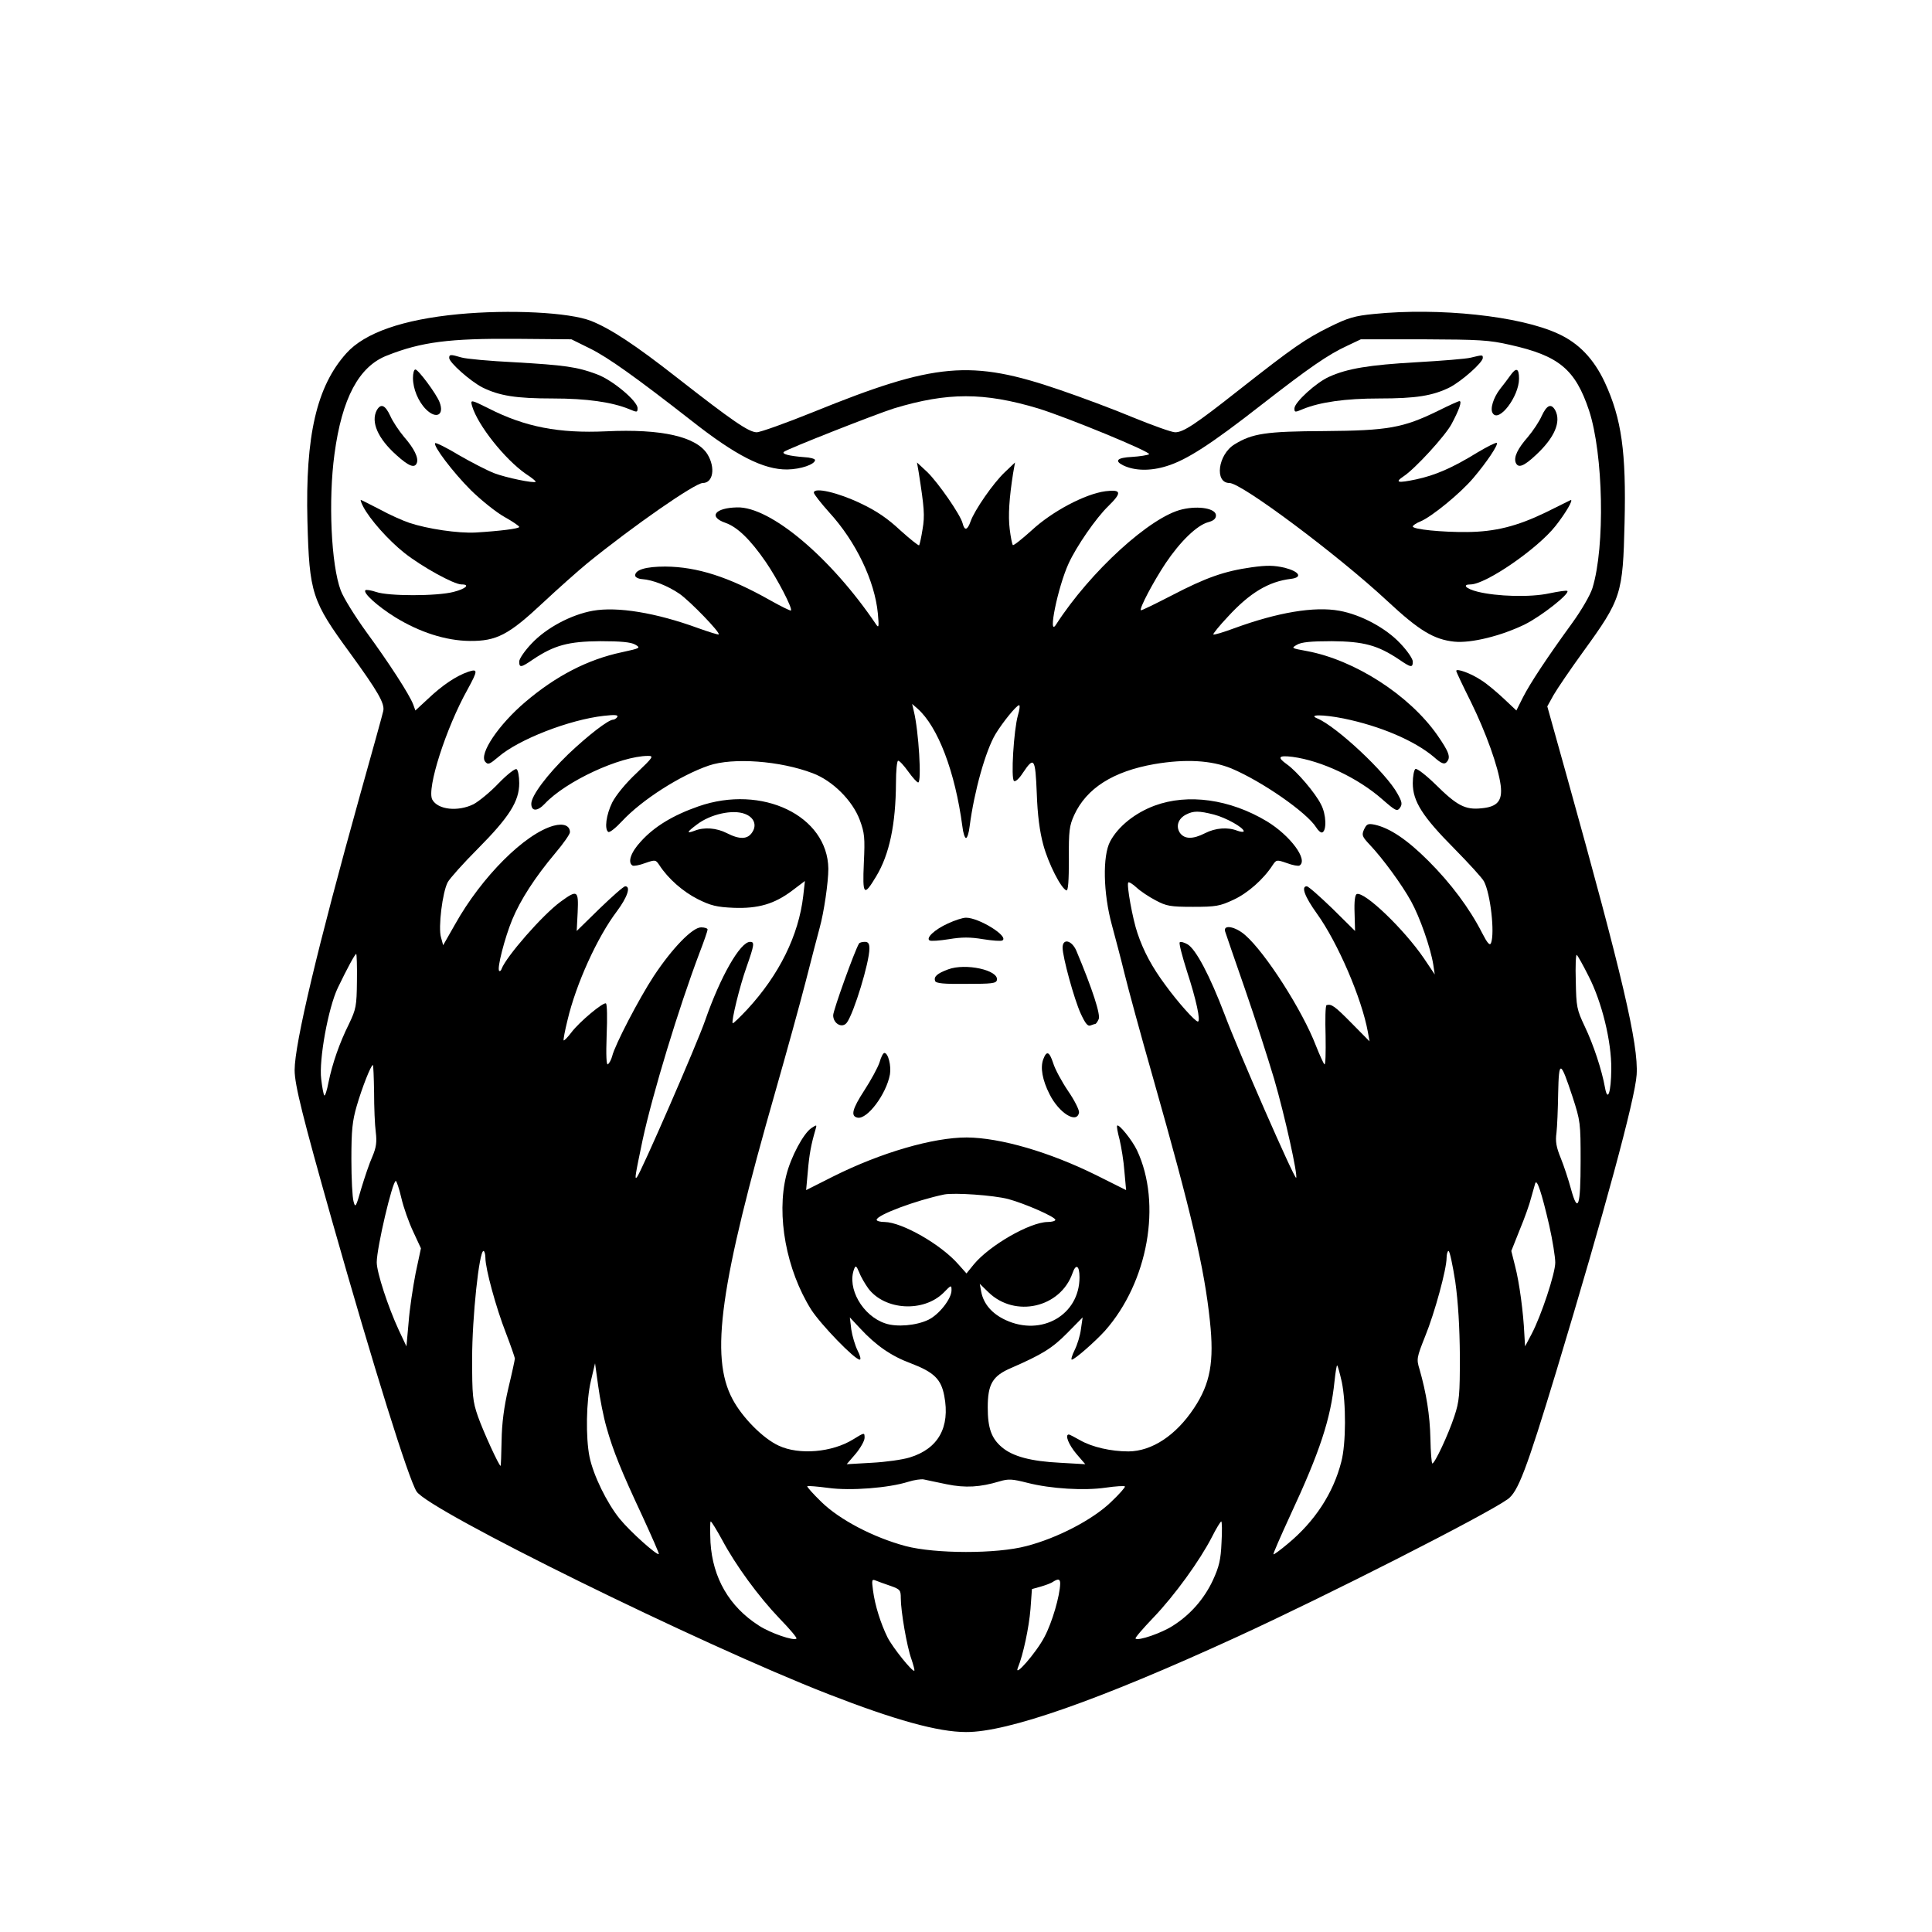 <?xml version="1.0" standalone="no"?>
<!DOCTYPE svg PUBLIC "-//W3C//DTD SVG 20010904//EN"
 "http://www.w3.org/TR/2001/REC-SVG-20010904/DTD/svg10.dtd">
<svg version="1.0" xmlns="http://www.w3.org/2000/svg"
 width="800pt" height="800pt" viewBox="0 0 800 800"
 preserveAspectRatio="xMidYMid meet">
<g transform="translate(0,800) scale(0.1,-0.1)"
fill="#000000" stroke="none">
<path d="M1898 6699 c-230 -22 -388 -77 -464 -162 -123 -137 -170 -341 -161
-696 8 -298 18 -329 177 -546 114 -157 144 -208 137 -239 -2 -11 -46 -169 -97
-351 -174 -624 -270 -1027 -270 -1136 0 -61 34 -196 155 -624 173 -610 317
-1070 350 -1121 51 -79 1176 -633 1705 -839 275 -107 454 -157 570 -157 172
-1 551 132 1120 393 377 173 1030 505 1123 571 43 31 77 120 202 532 198 656
326 1127 332 1226 8 125 -59 410 -289 1235 l-81 290 26 47 c15 26 70 107 123
180 158 218 164 237 171 534 7 291 -12 430 -82 581 -45 96 -107 162 -193 201
-159 74 -494 109 -762 82 -82 -8 -108 -16 -185 -54 -101 -50 -151 -85 -375
-261 -180 -142 -230 -175 -264 -175 -14 0 -92 28 -173 61 -81 34 -218 85 -303
114 -370 127 -517 114 -1022 -91 -114 -46 -220 -84 -235 -84 -33 1 -99 46
-328 225 -176 138 -277 204 -357 236 -91 36 -339 48 -550 28z m545 -142 c75
-37 191 -120 419 -298 185 -146 300 -204 398 -203 56 1 114 21 115 39 0 5 -20
11 -45 12 -63 5 -94 13 -84 22 14 12 380 156 456 180 222 67 372 67 596 0 118
-36 473 -182 460 -190 -7 -4 -39 -9 -71 -11 -61 -3 -74 -16 -36 -35 48 -23
113 -24 180 -3 82 25 183 90 394 255 198 154 275 207 353 243 l57 27 260 0
c231 -1 271 -3 358 -23 202 -45 270 -101 327 -272 59 -180 67 -563 14 -735 -9
-29 -45 -91 -84 -145 -104 -143 -174 -249 -204 -308 l-27 -54 -52 49 c-29 27
-70 62 -93 76 -41 28 -104 51 -104 39 0 -4 27 -61 60 -127 63 -128 114 -270
124 -347 8 -64 -13 -89 -80 -95 -67 -7 -101 11 -190 99 -41 40 -77 67 -83 64
-6 -4 -11 -31 -11 -59 0 -75 40 -138 172 -271 60 -61 116 -122 123 -136 27
-52 45 -213 29 -255 -5 -12 -15 -1 -37 42 -52 102 -129 205 -222 298 -89 89
-160 136 -222 150 -29 6 -34 3 -45 -20 -10 -23 -8 -29 24 -63 54 -57 133 -165
171 -234 36 -65 81 -193 92 -263 l6 -40 -45 67 c-82 120 -245 277 -278 266 -7
-3 -11 -29 -9 -79 l2 -74 -94 93 c-52 50 -99 92 -106 92 -24 0 -9 -42 42 -113
87 -121 186 -352 211 -490 l7 -39 -75 76 c-69 70 -83 80 -103 74 -5 -2 -6 -59
-4 -128 1 -69 0 -122 -5 -117 -4 4 -20 39 -35 77 -56 146 -209 385 -293 458
-41 36 -92 45 -83 15 3 -10 40 -117 82 -238 42 -121 96 -289 121 -373 44 -151
99 -400 91 -409 -7 -6 -240 526 -296 676 -61 160 -119 271 -154 291 -14 8 -29
12 -32 8 -4 -3 10 -57 30 -120 38 -116 58 -208 45 -208 -11 0 -83 80 -135 152
-53 71 -90 139 -115 214 -20 58 -46 202 -38 210 3 3 19 -7 34 -21 16 -15 52
-39 79 -53 45 -24 61 -27 155 -27 95 0 111 3 167 29 59 27 125 85 163 144 15
22 16 23 59 8 24 -9 47 -13 52 -10 37 23 -38 124 -135 183 -153 92 -327 116
-465 65 -81 -30 -151 -86 -184 -148 -32 -60 -29 -214 7 -346 14 -52 38 -142
52 -200 14 -58 67 -253 119 -435 159 -560 212 -786 235 -1005 18 -168 2 -259
-66 -361 -75 -113 -174 -178 -271 -179 -73 0 -151 18 -200 46 -23 13 -44 24
-47 24 -18 0 -1 -42 31 -80 l37 -43 -104 6 c-121 6 -196 26 -241 64 -44 37
-59 80 -59 165 0 97 20 131 98 164 126 55 169 81 231 144 l64 65 -7 -48 c-3
-26 -15 -65 -26 -87 -11 -22 -16 -40 -12 -40 12 0 97 75 137 119 179 202 237
527 133 748 -20 42 -75 110 -82 102 -3 -2 2 -28 10 -58 7 -30 17 -89 20 -132
l7 -77 -124 62 c-194 96 -397 155 -536 156 -139 0 -354 -62 -552 -161 l-113
-57 7 77 c6 72 14 113 31 171 7 24 7 24 -16 9 -33 -22 -85 -119 -104 -195 -42
-167 0 -393 103 -557 40 -62 180 -207 201 -207 6 0 2 17 -9 38 -10 20 -22 60
-26 87 l-6 50 43 -46 c65 -70 128 -114 209 -144 97 -37 126 -66 139 -135 25
-130 -25 -219 -143 -255 -29 -9 -99 -19 -157 -22 l-104 -6 37 43 c20 24 37 54
37 66 0 23 0 23 -47 -6 -87 -54 -224 -66 -309 -26 -65 30 -151 117 -191 193
-94 176 -52 472 179 1278 44 154 100 357 124 450 24 94 50 194 58 223 18 65
36 189 36 245 -3 219 -274 350 -538 258 -106 -37 -183 -84 -238 -145 -42 -45
-56 -87 -35 -100 5 -3 28 1 52 10 43 15 44 14 59 -8 37 -57 98 -110 159 -141
54 -27 79 -33 148 -36 103 -4 170 16 243 71 l53 40 -7 -62 c-19 -163 -99 -326
-232 -470 -31 -33 -58 -59 -60 -57 -7 6 29 154 57 232 33 94 34 105 15 105
-41 0 -123 -144 -186 -325 -33 -96 -267 -633 -283 -650 -10 -11 -7 7 24 155
42 194 149 545 235 773 19 49 34 93 34 98 0 5 -12 9 -27 9 -36 0 -120 -87
-196 -202 -61 -93 -161 -285 -172 -331 -4 -15 -12 -30 -18 -34 -6 -4 -8 35 -5
121 3 70 2 129 -3 131 -10 7 -110 -76 -143 -120 -15 -20 -30 -35 -32 -33 -2 2
5 40 16 84 35 149 123 343 204 450 44 59 59 104 35 104 -7 0 -54 -42 -106 -92
l-95 -93 4 78 c4 91 -1 94 -71 43 -75 -55 -225 -227 -244 -278 -2 -7 -7 -11
-10 -8 -10 9 23 137 54 212 34 82 94 175 178 275 34 40 61 79 61 87 0 27 -26
38 -67 27 -119 -32 -299 -212 -409 -409 l-49 -86 -9 33 c-12 40 6 187 28 228
8 15 64 78 124 138 131 132 172 197 172 272 0 28 -5 55 -11 58 -6 4 -39 -22
-74 -58 -35 -37 -82 -75 -104 -87 -65 -32 -148 -23 -171 19 -24 45 57 297 146
456 43 79 44 87 2 73 -49 -17 -106 -55 -165 -111 l-53 -49 -9 25 c-16 42 -101
173 -194 300 -47 65 -95 142 -106 172 -40 106 -52 374 -26 565 31 231 101 363
218 408 141 56 257 71 533 69 l230 -2 77 -38z m641 -1927 c38 -14 51 -46 31
-76 -19 -30 -52 -31 -105 -4 -43 22 -94 26 -134 10 -35 -13 -33 -6 10 26 56
43 148 63 198 44z m1943 -3 c50 -13 123 -54 123 -69 0 -4 -12 -3 -26 2 -40 16
-91 12 -134 -10 -51 -26 -85 -25 -104 1 -18 27 -8 59 25 76 31 16 53 16 116 0z
m-3549 -689 c-1 -105 -4 -117 -33 -178 -39 -78 -69 -164 -85 -243 -6 -32 -14
-56 -17 -53 -3 2 -9 33 -13 68 -10 79 29 295 69 378 39 81 71 140 76 140 2 0
4 -51 3 -112z m5100 20 c55 -107 95 -270 94 -385 -1 -97 -15 -138 -26 -77 -13
73 -48 179 -84 254 -33 70 -35 81 -37 187 -2 62 0 111 4 109 4 -3 26 -42 49
-88z m-5029 -480 c0 -62 3 -137 7 -166 5 -41 2 -63 -14 -101 -12 -26 -32 -86
-46 -132 -22 -78 -25 -82 -32 -54 -5 17 -9 95 -9 175 0 120 4 158 22 220 22
76 59 170 67 170 2 0 4 -51 5 -112z m4963 -21 c32 -99 33 -107 33 -264 0 -189
-11 -222 -40 -116 -10 37 -29 95 -42 127 -19 46 -23 70 -18 105 3 25 6 99 7
164 3 140 9 138 60 -16z m-4850 -418 c9 -39 31 -101 49 -139 l32 -69 -22 -103
c-11 -57 -25 -148 -29 -203 l-9 -100 -32 68 c-44 95 -91 238 -91 280 0 60 65
337 79 337 3 0 14 -32 23 -71z m4753 -113 c14 -62 25 -132 25 -154 0 -45 -58
-220 -98 -296 l-27 -51 -3 50 c-4 91 -21 216 -38 281 l-16 64 35 88 c20 48 41
107 47 132 7 25 15 52 17 60 7 21 27 -40 58 -174z m-2240 109 c70 -19 195 -74
195 -86 0 -5 -15 -9 -32 -9 -74 -1 -241 -97 -306 -176 l-30 -37 -33 37 c-72
83 -234 175 -306 176 -18 0 -33 4 -33 9 0 20 164 81 280 105 44 8 203 -3 265
-19z m-2165 -244 c0 -45 44 -206 85 -311 20 -52 36 -99 37 -105 0 -5 -12 -61
-27 -123 -18 -77 -27 -146 -28 -217 -1 -58 -3 -105 -4 -105 -7 0 -73 145 -94
205 -22 63 -24 87 -24 240 0 170 29 445 47 445 4 0 8 -13 8 -29z m4016 -98
c12 -86 18 -187 19 -308 0 -162 -2 -187 -23 -250 -25 -76 -81 -195 -91 -195
-3 0 -7 46 -8 103 -2 97 -17 189 -45 287 -13 42 -12 48 23 136 40 98 89 279
89 325 0 16 4 29 8 29 5 0 17 -57 28 -127z m-2430 -29 c69 -90 228 -99 311
-17 32 33 33 33 33 10 0 -35 -52 -101 -96 -122 -50 -24 -131 -31 -178 -15 -94
31 -160 146 -129 226 6 15 9 13 21 -15 7 -19 25 -49 38 -67z m874 47 c0 -156
-157 -246 -306 -177 -56 26 -91 66 -101 117 l-6 33 36 -35 c110 -107 298 -64
348 79 14 41 29 32 29 -17z m-1959 -620 c28 -100 62 -183 149 -369 39 -85 70
-155 68 -157 -7 -7 -119 93 -162 146 -52 64 -109 179 -125 257 -16 79 -14 232
6 315 l17 72 13 -94 c7 -52 22 -128 34 -170z m3045 187 c18 -87 18 -256 -2
-331 -33 -130 -110 -247 -221 -339 -31 -26 -58 -46 -60 -44 -2 2 30 75 70 162
123 264 167 399 183 555 4 38 9 68 11 65 3 -3 11 -33 19 -68z m-1636 -424 c78
-16 139 -12 219 12 37 11 52 10 115 -6 98 -25 236 -33 325 -20 41 6 76 8 79 5
3 -2 -23 -32 -58 -65 -76 -73 -222 -149 -350 -182 -124 -33 -378 -32 -500 0
-134 36 -273 109 -348 182 -35 34 -62 64 -59 66 2 2 41 -1 86 -7 93 -13 252 0
331 25 25 8 54 12 65 10 11 -3 54 -11 95 -20z m-930 -230 c56 -105 150 -234
239 -327 41 -42 72 -79 69 -82 -10 -11 -109 23 -156 54 -122 78 -191 197 -200
344 -2 48 -2 87 1 87 3 0 24 -34 47 -76z m2068 -12 c-3 -71 -10 -99 -35 -154
-36 -78 -94 -144 -165 -189 -47 -31 -146 -65 -156 -54 -3 3 31 42 74 87 89 93
192 236 242 333 18 36 36 65 39 65 3 0 4 -39 1 -88z m-1370 -179 c39 -14 42
-17 42 -51 0 -53 25 -200 44 -252 8 -24 14 -46 12 -48 -7 -7 -89 95 -111 138
-28 57 -52 132 -60 194 -6 45 -5 48 12 41 10 -4 37 -14 61 -22z m702 10 c-1
-50 -33 -161 -65 -221 -33 -64 -129 -174 -110 -127 22 53 46 168 52 242 l6 83
36 10 c20 6 43 14 51 20 22 14 30 12 30 -7z"/>
<path d="M1860 6518 c0 -19 87 -96 137 -122 71 -35 139 -46 293 -46 139 0 244
-15 315 -44 33 -14 35 -14 35 4 0 29 -103 116 -168 140 -82 31 -134 38 -342
50 -102 5 -201 14 -220 20 -44 13 -50 13 -50 -2z"/>
<path d="M6090 6519 c-19 -5 -120 -13 -225 -19 -195 -11 -286 -26 -361 -60
-53 -23 -144 -106 -144 -131 0 -17 2 -17 35 -3 71 29 176 44 315 44 154 0 222
11 293 46 50 26 137 103 137 122 0 13 -1 13 -50 1z"/>
<path d="M1710 6435 c0 -45 22 -98 54 -130 42 -42 77 -24 56 30 -13 34 -88
135 -100 135 -6 0 -10 -16 -10 -35z"/>
<path d="M6253 6444 c-10 -14 -28 -38 -41 -54 -28 -36 -43 -83 -31 -101 25
-41 109 69 109 143 0 44 -12 48 -37 12z"/>
<path d="M1955 6318 c24 -80 136 -220 222 -280 25 -16 43 -31 41 -33 -7 -7
-122 17 -170 35 -29 11 -95 45 -147 75 -51 31 -96 53 -99 50 -10 -10 73 -120
148 -195 42 -41 104 -91 138 -110 34 -19 62 -38 62 -42 0 -7 -81 -17 -180 -23
-73 -4 -200 15 -275 40 -27 9 -83 34 -123 56 -41 21 -76 39 -78 39 -2 0 2 -13
10 -28 27 -52 104 -139 171 -192 71 -56 204 -130 236 -130 37 0 18 -18 -33
-31 -69 -18 -271 -18 -321 0 -21 7 -41 10 -44 7 -11 -11 50 -66 122 -111 102
-63 211 -98 310 -99 111 -1 161 25 302 157 61 57 144 131 184 164 192 156 447
333 479 333 43 0 53 63 20 118 -45 74 -190 107 -420 96 -196 -9 -336 18 -487
95 -74 37 -76 37 -68 9z"/>
<path d="M5955 6299 c-145 -71 -208 -82 -470 -84 -244 -1 -300 -10 -373 -55
-69 -42 -84 -160 -21 -160 50 0 450 -299 654 -489 131 -122 192 -159 277 -168
70 -7 195 24 293 72 68 34 186 127 175 138 -3 3 -36 -2 -75 -10 -78 -17 -217
-13 -297 7 -48 12 -65 30 -29 30 63 0 277 147 352 242 42 53 77 113 62 107 -4
-2 -51 -25 -103 -51 -118 -57 -209 -80 -325 -81 -104 -1 -225 11 -225 23 0 4
14 14 32 21 46 19 166 117 219 180 56 66 104 138 97 145 -3 3 -39 -15 -81 -40
-104 -64 -174 -94 -253 -111 -76 -16 -90 -13 -53 12 48 31 175 170 200 218 31
58 44 95 32 94 -4 0 -44 -18 -88 -40z"/>
<path d="M1560 6301 c-25 -48 4 -116 81 -185 52 -47 76 -56 85 -33 8 21 -11
60 -53 108 -21 25 -47 64 -57 87 -21 45 -39 53 -56 23z"/>
<path d="M6384 6278 c-10 -23 -36 -62 -57 -87 -43 -49 -59 -83 -51 -106 10
-25 33 -17 85 32 76 71 104 136 79 184 -17 30 -35 22 -56 -23z"/>
<path d="M3804 6045 c23 -147 26 -180 16 -237 -5 -33 -12 -63 -14 -66 -3 -2
-38 26 -78 62 -51 48 -99 81 -163 111 -93 45 -195 69 -195 45 0 -6 29 -43 63
-81 111 -121 189 -284 202 -419 5 -55 4 -62 -7 -46 -186 276 -438 489 -576
485 -92 -2 -120 -39 -48 -64 49 -17 103 -69 167 -162 48 -70 112 -193 104
-201 -2 -2 -41 17 -87 43 -170 96 -301 138 -433 139 -80 0 -125 -13 -125 -37
0 -7 13 -14 29 -15 44 -3 107 -28 155 -61 43 -30 170 -161 162 -168 -2 -2 -40
10 -85 26 -175 64 -335 90 -436 72 -90 -16 -193 -71 -253 -135 -29 -30 -52
-64 -52 -75 0 -27 7 -26 58 9 87 58 145 74 277 75 86 0 127 -4 145 -14 24 -14
22 -15 -56 -32 -141 -30 -272 -98 -398 -205 -112 -95 -193 -216 -167 -248 12
-14 18 -11 55 20 83 72 293 154 437 170 45 5 60 4 55 -5 -4 -6 -12 -11 -17
-11 -20 0 -105 -66 -186 -143 -87 -84 -153 -172 -153 -205 0 -33 26 -32 56 0
87 93 311 197 427 198 25 0 22 -5 -47 -71 -45 -42 -85 -91 -101 -122 -25 -51
-33 -111 -16 -122 6 -3 31 17 57 45 82 88 240 189 359 230 100 34 295 20 431
-32 82 -31 164 -113 194 -193 20 -54 22 -73 17 -178 -6 -135 0 -141 51 -56 55
91 81 216 82 387 0 50 4 92 9 92 6 0 24 -20 42 -45 18 -25 36 -45 41 -45 15 0
2 214 -18 295 l-7 30 22 -19 c85 -75 156 -262 186 -488 3 -27 10 -48 15 -48 5
0 12 21 15 48 19 146 66 313 107 382 29 48 87 120 98 120 4 0 2 -19 -5 -42
-17 -59 -30 -264 -16 -272 6 -4 22 11 36 33 47 70 52 63 58 -83 3 -90 12 -159
27 -214 21 -78 74 -182 96 -189 7 -2 10 40 10 129 -1 118 2 139 22 183 51 111
161 181 332 211 129 22 236 16 319 -18 126 -53 312 -182 351 -244 8 -13 19
-23 25 -21 19 7 17 75 -5 116 -23 47 -100 137 -141 166 -42 30 -35 38 23 31
120 -16 271 -87 372 -176 55 -48 61 -51 73 -35 10 15 9 24 -10 58 -47 87 -253
279 -332 312 -41 17 23 17 108 0 152 -31 295 -92 375 -160 29 -26 42 -31 51
-22 20 20 12 42 -38 114 -116 165 -341 310 -539 347 -65 12 -66 12 -42 26 18
11 57 15 145 15 132 -1 190 -17 277 -75 51 -35 58 -36 58 -9 0 11 -23 45 -52
75 -60 64 -163 119 -252 135 -104 19 -256 -7 -434 -72 -46 -17 -85 -29 -88
-26 -2 2 25 36 61 74 90 98 168 145 260 156 50 6 36 30 -25 46 -44 10 -72 11
-137 2 -113 -16 -188 -42 -332 -117 -68 -35 -125 -63 -127 -61 -7 7 51 117
102 194 61 91 131 159 178 171 21 6 31 14 31 28 0 28 -70 41 -139 25 -131 -29
-382 -258 -523 -477 -36 -57 7 155 52 253 32 70 113 188 165 238 56 55 54 69
-12 61 -85 -11 -222 -84 -306 -162 -40 -36 -75 -64 -78 -61 -3 3 -9 33 -13 66
-7 56 -2 129 14 231 l8 45 -42 -40 c-48 -45 -126 -158 -142 -204 -13 -37 -25
-40 -33 -8 -9 36 -101 168 -146 212 l-43 40 7 -40z"/>
<path d="M3925 4176 c-55 -25 -92 -60 -76 -70 5 -4 42 -1 80 5 54 9 88 9 142
0 38 -6 75 -9 80 -5 27 17 -97 94 -151 94 -14 0 -47 -11 -75 -24z"/>
<path d="M3557 4093 c-18 -29 -107 -277 -107 -297 0 -35 38 -56 57 -30 29 40
93 249 93 306 0 21 -5 28 -19 28 -11 0 -22 -3 -24 -7z"/>
<path d="M4400 4076 c0 -39 48 -214 75 -273 19 -41 29 -54 41 -49 8 3 17 6 19
6 3 0 9 8 14 19 10 17 -26 127 -92 284 -19 44 -57 53 -57 13z"/>
<path d="M3926 3986 c-46 -17 -60 -30 -54 -48 4 -10 36 -13 129 -12 107 0 124
2 127 16 8 41 -130 71 -202 44z"/>
<path d="M3642 3601 c-7 -21 -35 -73 -63 -116 -50 -77 -58 -107 -28 -113 40
-8 119 97 134 179 6 35 -7 89 -23 89 -5 0 -14 -17 -20 -39z"/>
<path d="M4320 3614 c-13 -34 -4 -86 26 -145 39 -78 113 -124 122 -76 2 9 -18
50 -45 89 -27 40 -55 92 -62 116 -16 48 -27 53 -41 16z"/>
</g>
</svg>
